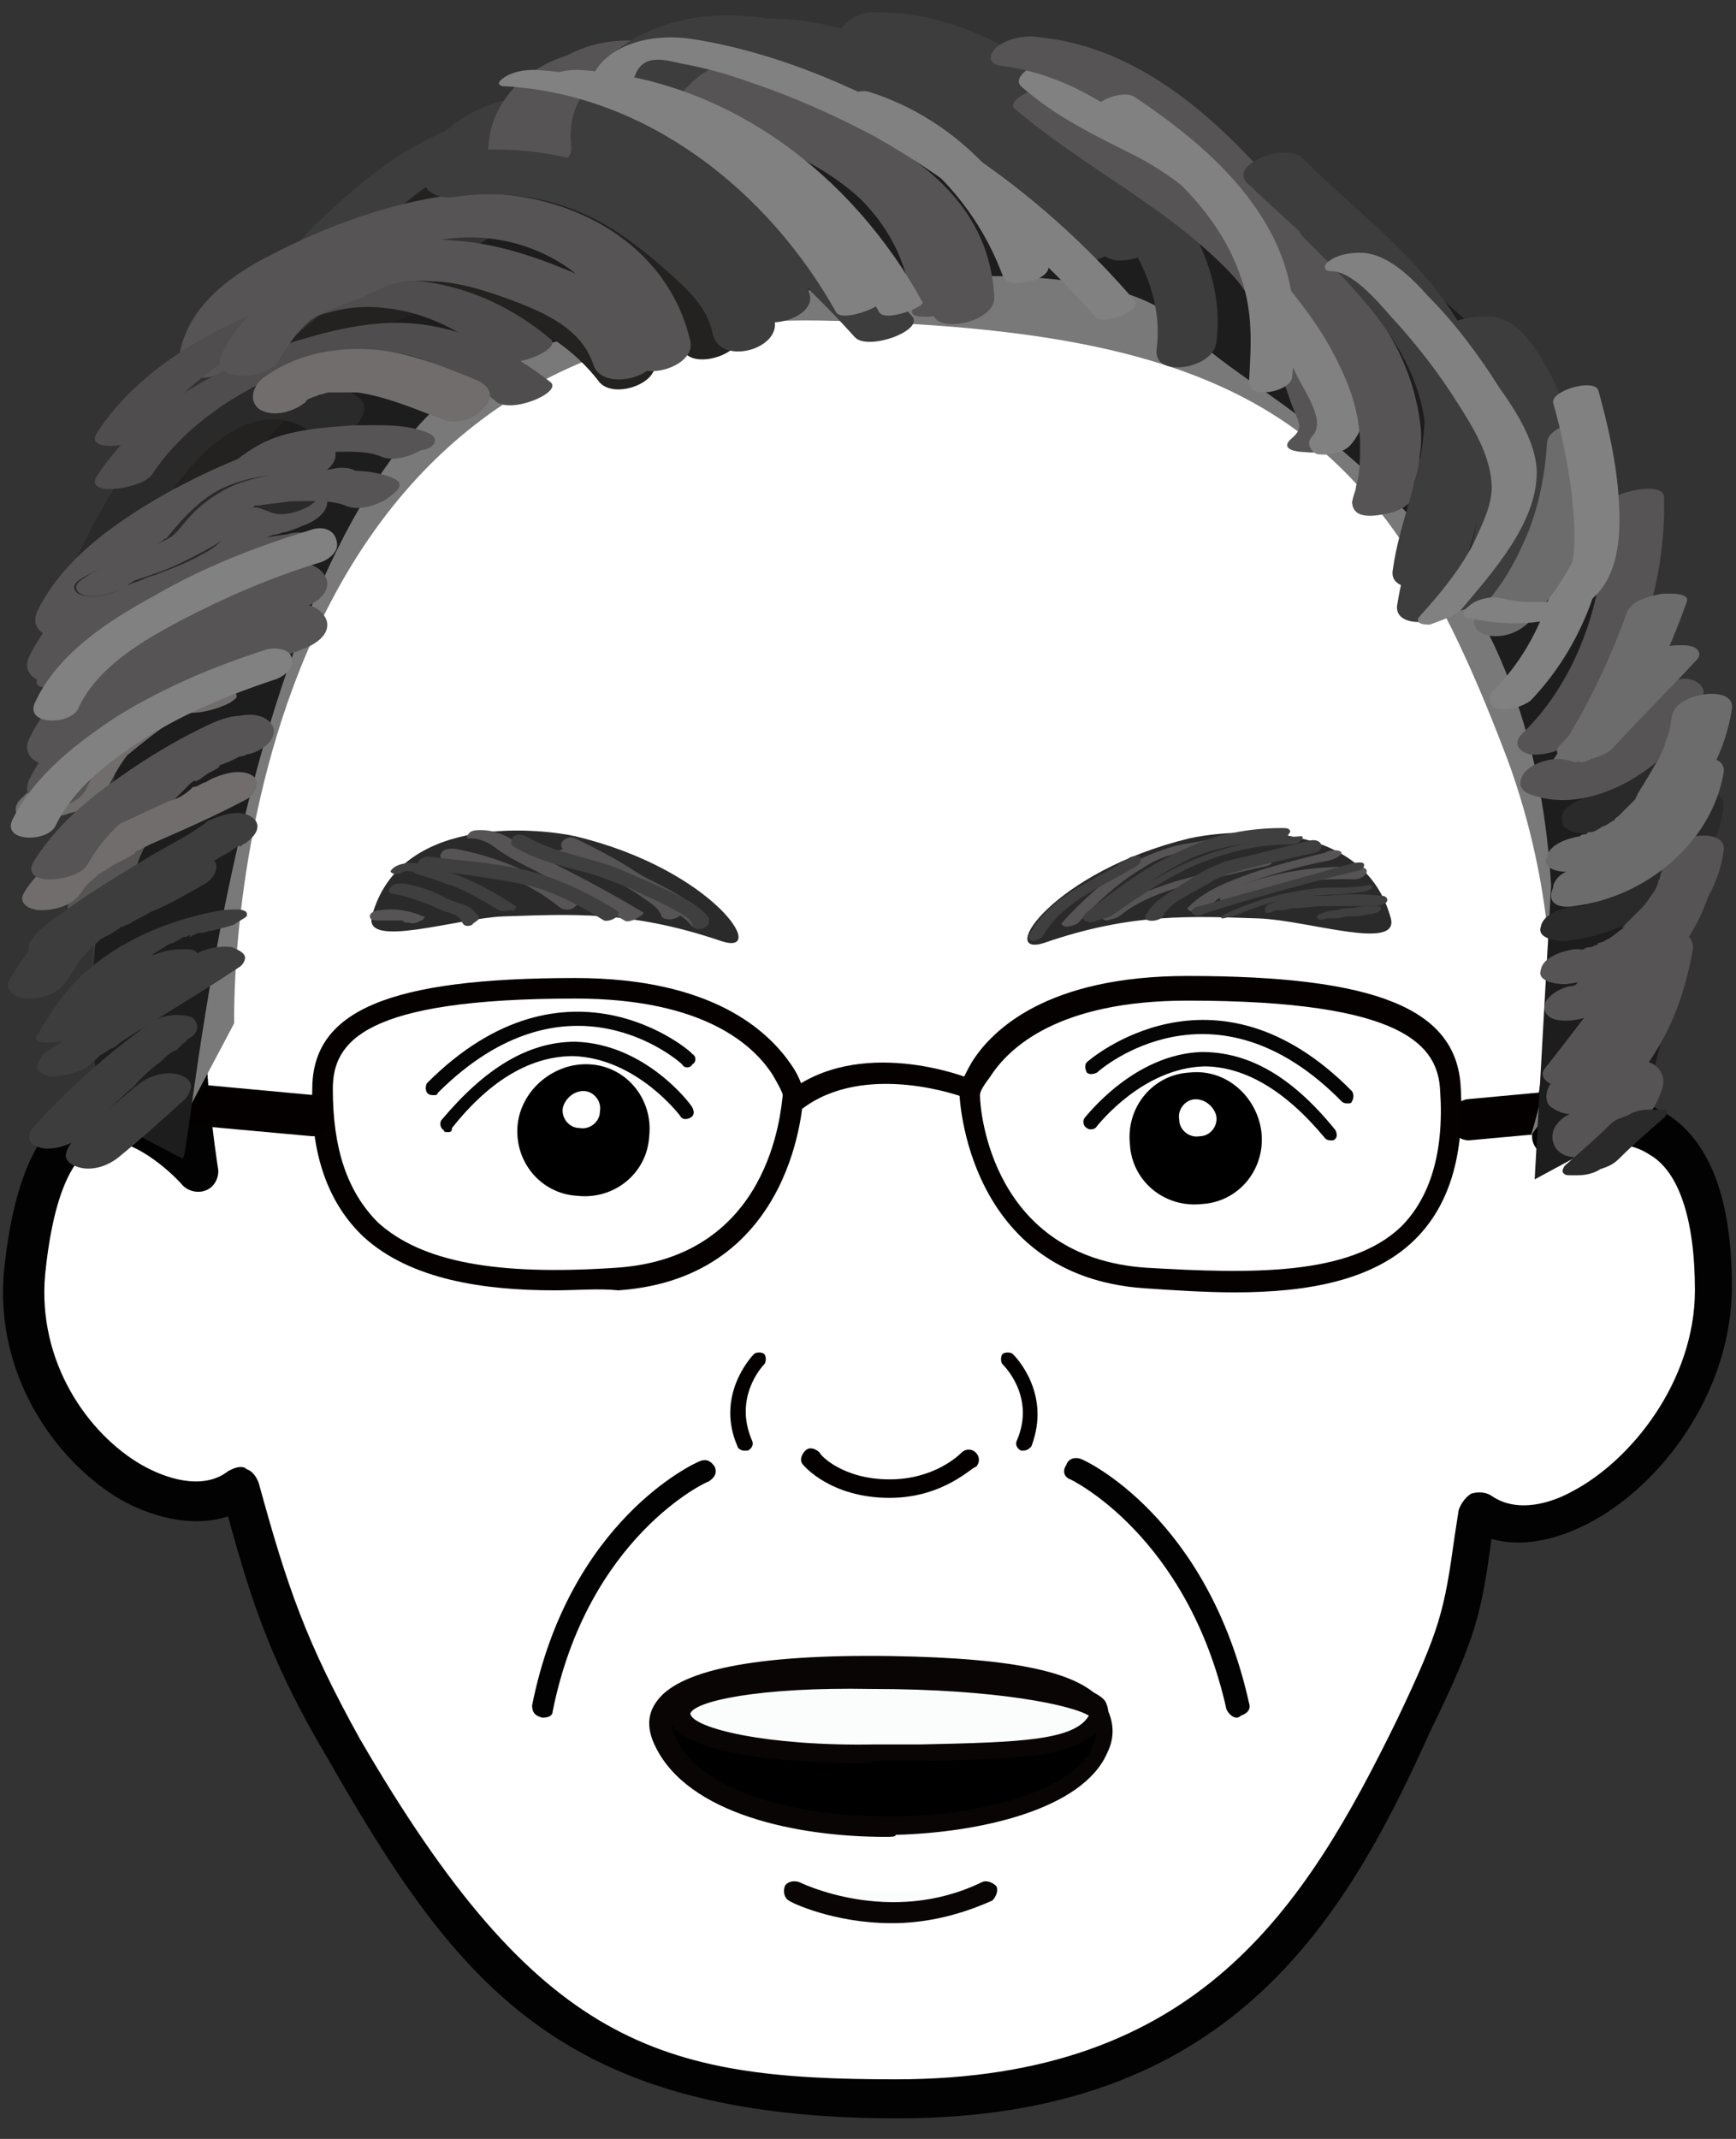 <?xml version="1.0" encoding="utf-8"?>
<!-- Generator: Adobe Illustrator 26.0.1, SVG Export Plug-In . SVG Version: 6.00 Build 0)  -->
<svg version="1.1" id="圖層_1" xmlns="http://www.w3.org/2000/svg" xmlns:xlink="http://www.w3.org/1999/xlink" x="0px" y="0px"
	 viewBox="0 0 84.5 104.1" style="enable-background:new 0 0 84.5 104.1;" xml:space="preserve">
<rect x="0" y="0" width="84.5" height="104.1" fill="#333333" stroke="none"/>
<style type="text/css">
	.st0{fill:#FFFFFF;}
	.st1{fill:#020202;}
	.st2{fill:none;stroke:#251714;stroke-width:2;stroke-linecap:round;stroke-linejoin:round;stroke-miterlimit:10;}
	.st3{fill:#060101;}
	.st4{fill:#050000;}
	.st5{fill:#050505;}
	.st6{fill:#FBFCFC;}
	.st7{fill:#0A0505;}
	.st8{fill:#7A7979;}
	.st9{fill:#1E1D1D;}
	.st10{fill:#232221;}
	.st11{fill:#3D3D3D;}
	.st12{fill:#565454;}
	.st13{fill:#818181;}
	.st14{fill:#2B2A2A;}
	.st15{fill:#716D6D;}
	.st16{fill:#6D6C6C;}
	.st17{fill:#4F4D4D;}
	.st18{fill:#3F3F3F;}
</style>
<g>
	<g>
		<path class="st0" d="M9.6,57.1c0,0-7-8-8.3,4.8C0.4,69.4,8,75.1,11.7,72.4c1.4,5,2.3,7.9,5,12.6c6.6,11.4,11.4,17.1,26.9,17.1
			c15.2,0,20.7-8.7,25.3-18.1c2.4-5.1,2.4-5.7,3.1-10.4c3.7,2.7,11.4-3.5,11.4-10.8c0-11.5-7.9-7.4-7.9-7.4s2.3-13.4,1.9-19.7
			c-0.9-16-12-27.3-34.1-27.3C0.6,8.3,9.6,57.1,9.6,57.1z"/>
		<path class="st1" d="M43.7,103.1c-16.5,0-21.5-6.6-27.8-17.6c-2.6-4.4-3.6-7.3-4.8-11.7c-1.5,0.5-3.4,0.2-5.2-0.8
			C2.8,71.2-0.3,67,0.2,61.8c0.5-4.7,1.8-7.3,3.9-8c1.5-0.5,2.9,0.1,4,0.8c-0.8-6.7-1.7-24.5,8.2-36.4c6.1-7.3,15.1-11,26.9-11
			c21.3,0,34.1,10.3,35.1,28.2c0.3,5.1-1.1,14.5-1.7,18.3c1.2-0.3,3-0.4,4.5,0.5c2.1,1.3,3.2,4.1,3.2,8.4c0,5.2-3.5,9.8-7.1,11.6
			c-1.6,0.8-3.2,1.1-4.6,0.7c-0.5,3.6-0.7,4.7-3,9.4C65.3,93.9,59.6,103.1,43.7,103.1z M11.7,71.4c0.1,0,0.2,0,0.3,0.1
			c0.3,0.1,0.5,0.4,0.6,0.7c1.4,5.1,2.3,7.7,4.9,12.4c8.7,15,14.6,16.6,26.1,16.6c14.7,0,19.9-8.3,24.4-17.5
			c2.1-4.4,2.3-5.3,2.8-8.9l0.2-1.3c0.1-0.3,0.3-0.6,0.6-0.8c0.3-0.1,0.7-0.1,1,0.1c1.3,0.9,3,0.3,3.9-0.2c2.9-1.5,6-5.4,6-9.8
			c0-3.5-0.8-5.8-2.2-6.6C78.5,55,76,56.2,76,56.2c-0.3,0.2-0.7,0.1-1-0.1c-0.3-0.2-0.5-0.6-0.4-1c0-0.1,2.3-13.4,1.9-19.5
			c-1-16.8-13-26.4-33.1-26.4c-11.2,0-19.7,3.4-25.4,10.2c-11.5,13.8-7.4,37.2-7.4,37.4c0.1,0.4-0.1,0.9-0.5,1.1
			c-0.4,0.2-0.9,0.1-1.2-0.2c-0.6-0.7-2.6-2.5-4-2.1C4,56,2.7,57.1,2.2,62c-0.4,4.3,2.1,7.8,4.7,9.3c1.6,0.9,3.2,1.1,4.2,0.3
			C11.3,71.5,11.5,71.4,11.7,71.4z"/>
	</g>
	<path class="st2" d="M37.6,54.3"/>
	<g>
		<path class="st3" d="M27,62.8c-3.4,0-7-0.5-9.3-2.6c-1.7-1.6-2.6-4-2.5-7.2l0,0c0-3.8,3.7-5.4,12.8-5.4c6.7,0,9.4,2.6,10.5,4.2
			c0.5,0.7,0.6,1.3,0.6,1.3l0,0.1l0,0.1c0,0.1-0.3,8.9-9,9.5C29.1,62.7,28.1,62.8,27,62.8z M16.2,53c0,2.9,0.7,5,2.2,6.5
			c2.1,1.9,5.7,2.6,11.6,2.2c7.5-0.5,8-7.6,8.1-8.4c0-0.1-0.2-0.5-0.5-1c-0.9-1.4-3.3-3.7-9.6-3.7C17.7,48.6,16.2,50.7,16.2,53
			L16.2,53z"/>
		<path class="st4" d="M15.2,55.3C15.1,55.3,15.1,55.3,15.2,55.3l-5.5-0.5c-0.5-0.1-1-0.5-0.9-1.1c0.1-0.5,0.5-1,1.1-0.9l5.4,0.5
			c0.5,0.1,1,0.5,0.9,1.1C16.1,54.9,15.7,55.3,15.2,55.3z"/>
		<path class="st4" d="M71.5,55.5c-0.5,0-0.9-0.4-1-0.9c-0.1-0.5,0.4-1,0.9-1.1l5.4-0.5c0.6-0.1,1,0.4,1.1,0.9
			c0.1,0.5-0.4,1-0.9,1.1L71.5,55.5C71.5,55.5,71.5,55.5,71.5,55.5z"/>
		<path class="st3" d="M60.1,62.9c-1.4,0-2.9-0.1-4.4-0.2c-8.7-0.6-9-9.4-9-9.5l0-0.1l0-0.1c0-0.1,0.2-0.6,0.6-1.3
			c1-1.6,3.7-4.2,10.5-4.2c9.2,0,13.1,1.6,13.3,5.4l0,0c0.2,3.4-0.6,5.8-2.2,7.4C66.9,62.3,63.7,62.9,60.1,62.9z M47.7,53.3
			c0,0.8,0.6,7.9,8.1,8.4c5.1,0.3,9.9,0.4,12.4-2c1.4-1.4,2.1-3.6,1.9-6.6l0,0c-0.1-2.2-1.7-4.4-12.3-4.4c-6.3,0-8.7,2.3-9.6,3.7
			C47.9,52.8,47.7,53.1,47.7,53.3z"/>
		<path class="st3" d="M38.6,54.1c-0.1,0-0.3-0.1-0.4-0.2c-0.2-0.2-0.1-0.5,0.1-0.7c3.5-2.8,8.7-0.8,8.9-0.7
			c0.3,0.1,0.4,0.4,0.3,0.6c-0.1,0.3-0.4,0.4-0.6,0.3c0,0-4.8-1.8-7.9,0.6C38.8,54.1,38.7,54.1,38.6,54.1z"/>
	</g>
	<g>
		<g>
			<g>
				<path d="M28.7,51.8c1.8,0.1,3.1,1.7,2.9,3.5c-0.1,1.8-1.7,3.1-3.5,2.9c-1.8-0.1-3.1-1.7-2.9-3.5C25.4,53,27,51.7,28.7,51.8z"/>
				<path class="st0" d="M28.4,53.1c0.5,0,0.9,0.5,0.8,1c0,0.5-0.5,0.9-1,0.8c-0.5,0-0.9-0.5-0.8-1C27.5,53.5,27.9,53.1,28.4,53.1z"
					/>
			</g>
			<path class="st5" d="M21.1,53.3c-0.1,0-0.2,0-0.3-0.1c-0.1-0.1-0.1-0.4,0-0.5c6.8-6.8,12.9-1.5,12.9-1.4c0.2,0.1,0.2,0.4,0,0.5
				c-0.1,0.2-0.4,0.2-0.5,0c-0.2-0.2-5.6-4.9-11.9,1.4C21.3,53.3,21.2,53.3,21.1,53.3z"/>
			<path class="st5" d="M21.8,55.1c-0.1,0-0.2,0-0.2-0.1c-0.2-0.1-0.2-0.4-0.1-0.5c2.1-2.5,4.2-3.8,6.5-3.8c3.4,0.1,5.6,3,5.7,3.2
				c0.1,0.2,0.1,0.4-0.1,0.5c-0.2,0.1-0.4,0.1-0.5-0.1c0,0-2.1-2.8-5.2-2.9c-2,0-4,1.1-5.9,3.5C22,55.1,21.9,55.1,21.8,55.1z"/>
		</g>
		<g>
			<g>
				<path d="M57.9,52.2c-1.8,0.1-3.1,1.7-2.9,3.5c0.1,1.8,1.7,3.1,3.5,2.9c1.8-0.1,3.1-1.7,2.9-3.5C61.2,53.4,59.7,52,57.9,52.2z"/>
				<path class="st0" d="M58.2,53.5c-0.5,0-0.9,0.5-0.8,1c0,0.5,0.5,0.9,1,0.8c0.5,0,0.9-0.5,0.8-1C59.1,53.9,58.7,53.5,58.2,53.5z"
					/>
			</g>
			<path class="st5" d="M65.6,53.7c-0.1,0-0.2,0-0.3-0.1c-6.2-6.3-11.7-1.6-11.9-1.4c-0.2,0.1-0.4,0.1-0.5,0c-0.1-0.2-0.1-0.4,0-0.5
				c0.1-0.1,6.2-5.4,12.9,1.4c0.1,0.1,0.1,0.4,0,0.5C65.8,53.7,65.7,53.7,65.6,53.7z"/>
			<path class="st5" d="M64.8,55.5c-0.1,0-0.2,0-0.3-0.1c-1.9-2.3-3.9-3.5-5.9-3.5c-3,0.1-5.1,2.8-5.2,2.9c-0.1,0.2-0.4,0.2-0.5,0.1
				c-0.2-0.1-0.2-0.4-0.1-0.5c0.1-0.1,2.4-3.1,5.7-3.2c2.3,0,4.4,1.2,6.5,3.8c0.1,0.2,0.1,0.4-0.1,0.5C65,55.5,64.9,55.5,64.8,55.5z
				"/>
		</g>
	</g>
	<g>
		<path class="st4" d="M36.2,70.6c-0.1,0-0.3-0.1-0.3-0.2c-1.1-2.5,0.7-4.4,0.8-4.5c0.1-0.1,0.4-0.1,0.5,0c0.1,0.1,0.1,0.4,0,0.5
			c-0.1,0.1-1.5,1.6-0.6,3.7c0.1,0.2,0,0.4-0.2,0.5C36.3,70.6,36.2,70.6,36.2,70.6z"/>
		<path class="st4" d="M49.8,70.6c0,0-0.1,0-0.1,0c-0.2-0.1-0.3-0.3-0.2-0.5c0.9-2.1-0.6-3.6-0.7-3.7c-0.1-0.1-0.1-0.4,0-0.5
			c0.1-0.1,0.4-0.1,0.5,0c0.1,0.1,1.9,1.9,0.9,4.5C50.1,70.5,50,70.6,49.8,70.6z"/>
		<path class="st4" d="M43.3,72.9c-2.9,0-4.2-1.6-4.2-1.6c-0.2-0.2-0.1-0.5,0.1-0.7c0.2-0.2,0.5-0.1,0.7,0.1c0,0.1,1.1,1.3,3.4,1.3
			c2.2,0,3.4-1.2,3.5-1.3c0.2-0.2,0.5-0.2,0.7,0c0.2,0.2,0.2,0.5,0,0.7C47.4,71.3,46,72.9,43.3,72.9z"/>
	</g>
	<g>
		<path class="st1" d="M60.2,83.6c-0.2,0-0.4-0.2-0.5-0.4c-1.9-8.5-7.6-11.2-7.6-11.2c-0.3-0.1-0.4-0.4-0.2-0.7
			c0.1-0.3,0.4-0.4,0.7-0.3c0.3,0.1,6.2,2.9,8.2,11.9c0.1,0.3-0.1,0.5-0.4,0.6C60.3,83.6,60.2,83.6,60.2,83.6z"/>
		<path class="st1" d="M26.4,83.6C26.4,83.6,26.4,83.6,26.4,83.6c-0.4-0.1-0.5-0.3-0.5-0.6c1.8-9,7.9-11.8,8.2-11.9
			c0.3-0.1,0.5,0,0.7,0.3c0.1,0.3,0,0.5-0.3,0.7c-0.1,0-5.9,2.7-7.6,11.2C26.9,83.5,26.7,83.6,26.4,83.6z"/>
	</g>
	<g>
		<g>
			<path class="st6" d="M38.7,92c0,0,4.5,2.4,9.3,0"/>
			<path class="st7" d="M43.4,93.6c-2.8,0-4.9-1-5-1.1c-0.2-0.1-0.3-0.4-0.2-0.7c0.1-0.2,0.4-0.3,0.7-0.2c0,0,4.4,2.2,8.9,0
				c0.2-0.1,0.5,0,0.7,0.2c0.1,0.2,0,0.5-0.2,0.7C46.5,93.3,44.9,93.6,43.4,93.6z"/>
		</g>
		<g>
			<g>
				<path d="M32.4,84.8c-0.6-1.3-0.7-3.8,11.1-3.7c8.4,0.1,11.1,1.6,10,4.1C51.6,89.8,35.2,90.5,32.4,84.8z"/>
				<path class="st7" d="M43.1,89.4c-4.3,0-9.6-1.1-11.2-4.4l0,0c-0.4-0.8-0.4-1.5,0-2.1c1-1.6,4.8-2.4,11.5-2.3
					c6.1,0.1,9.4,0.8,10.4,2.4c0.4,0.7,0.5,1.5,0.1,2.3c-1.2,2.8-6.3,3.9-10.3,4C43.6,89.4,43.4,89.4,43.1,89.4z M32.9,84.6
					c1.3,2.8,6.4,3.9,10.9,3.8c4.7-0.1,8.6-1.5,9.4-3.4c0.3-0.8,0.1-1.2,0-1.4c-0.6-0.9-2.7-1.9-9.6-2c-8.2-0.1-10.2,1.1-10.6,1.8
					C32.7,83.6,32.6,84,32.9,84.6L32.9,84.6z"/>
			</g>
			<g>
				<path class="st6" d="M33.1,83.4c0.1,1.4,5,2,9.5,1.9c7.1-0.2,10.2,0,11-1.9c0.3-0.7-4-1.8-11.2-1.8C38.1,81.6,33,82.1,33.1,83.4
					z"/>
				<path class="st7" d="M41.8,85.8c-2.3,0-9.1-0.2-9.3-2.4c0-0.2,0-0.5,0.3-0.8c1.4-1.5,8.2-1.5,9.5-1.6c0,0,0.1,0,0.1,0
					c5.9,0,10.7,0.8,11.4,1.8c0.1,0.2,0.2,0.5,0.1,0.7c-0.9,2-3.5,2.1-9.2,2.2l-2.2,0C42.5,85.8,42.2,85.8,41.8,85.8z M33.6,83.4
					c0.1,0.7,3.7,1.6,9,1.5l2.2,0c4.9-0.1,7.5-0.2,8.2-1.4c-0.8-0.5-4.4-1.3-10.6-1.3C36.9,82.1,33.8,82.8,33.6,83.4z M33.6,83.4
					L33.6,83.4L33.6,83.4L33.6,83.4z"/>
			</g>
		</g>
	</g>
	<g>
		<path class="st8" d="M8.7,54.9l2.7-5.1c0,0-0.9-34.7,28.5-34.2c21.4,0.4,27.4,5.5,33.3,20.9c1.8,4.6,3.4,12.3,1.3,18.8
			c0,0,8.8-11.6,4-23.2C73.7,20.4,64,12.9,51.8,10.4s-29.3,3-34.6,8S5,38.1,4.6,45.7C4.3,53.3,8.7,54.9,8.7,54.9z"/>
		<path class="st9" d="M8.9,56.4c0.5-0.5,3-35.8,17.5-39.6c14.5-3.8,27.8-4.8,31.3-0.8c3.5,3.9,16.7,8.2,17.8,27.1l-0.8,14.3l5-2.7
			c0,0,12.2-32-19.9-46.6c0,0-19.1-7.7-32.4,1.2C14,18.1,13.3,15.6,10,22.6c-3.3,7-6.6,21.9-5.1,31.7L8.9,56.4z"/>
		<g>
			<path class="st10" d="M31.7,17.3c-2.8-3.6-7.6-5.1-12-4c-2.3,0.6-4.2,1.9-5.9,3.6c-1.7,1.8-3.2,3.9-5.3,5.3
				c-0.5,0.4-0.7,1.1-0.1,1.5c0.6,0.5,1.5,0.2,2.1-0.2c1.8-1.2,3.2-2.9,4.6-4.4c1.3-1.4,2.6-2.9,4.5-3.6c3.4-1.3,7.3,0.2,9.5,3
				C29.8,19.6,32.6,18.5,31.7,17.3L31.7,17.3z"/>
			<path class="st10" d="M36.1,16.1c-0.6-6.4-7.5-8.9-13.1-8C17.4,9,12.5,12.4,9.6,17.2c-0.4,0.6,0.3,1.1,0.9,1.2
				c0.7,0.1,1.5-0.3,1.9-0.9c2.3-3.7,6-6.6,10.4-7.4c4.7-0.8,9.9,1.4,10.4,6.7C33.3,18.1,36.2,17.4,36.1,16.1L36.1,16.1z"/>
			<path class="st11" d="M39.4,14.3c-0.7-2.2-2.3-3.9-4.2-5.1c-2.1-1.4-4.6-2.6-7-3.3C22.6,4.3,18,8.2,14.4,11.9
				c-0.5,0.5-0.2,1.1,0.3,1.3c0.7,0.2,1.6-0.1,2-0.5c1.5-1.5,3-3,4.8-4.1c2-1.2,3.9-1.3,6-0.5c3.4,1.3,7.6,3.2,8.9,7
				C36.9,16.3,39.8,15.5,39.4,14.3L39.4,14.3z"/>
			<path class="st11" d="M44.4,15.4c-3.3-3.7-7.2-6.9-11.6-9.1c-3.7-1.8-8.7-2.8-11.7,0.7c-0.4,0.5,0.4,0.6,0.7,0.6
				c0.6,0,1.5-0.2,1.9-0.7c0.4-0.5,0.9-0.9,1.5-1c0.8-0.1,1.6,0.1,2.3,0.4c1.8,0.5,3.4,1.5,5,2.4c3.4,2.1,6.4,4.7,9.1,7.7
				C42.2,17.1,45,16.1,44.4,15.4L44.4,15.4z"/>
			<path class="st12" d="M48.4,14.5C48.1,8.3,41.8,6.1,37,4c-2.7-1.2-5.5-2.7-8.5-1.7c-2.3,0.8-4,3-3.7,5.6C25.1,9,28,8.3,27.8,7.1
				c-0.1-1,0.1-1.9,0.7-2.7c0.7-0.8,1.4-0.8,2.4-0.5c2.3,0.6,4.5,1.9,6.7,2.8c1.9,0.8,3.9,1.7,5.4,3.1c1.5,1.4,2.4,3.3,2.4,5.4
				C45.5,16.3,48.4,15.7,48.4,14.5L48.4,14.5z"/>
			<path class="st12" d="M47.3,14.5C47,8.3,40.6,6.2,35.8,4.1c-2.7-1.2-5.3-2.4-8.2-1.4c-2.3,0.7-4.1,2.7-3.8,5.2
				c0.1,0.5,3-0.1,2.9-0.8c-0.1-1,0.1-1.9,0.6-2.8c0.2-0.3,0.6-0.8,0.9-0.9c0.4-0.1,1.2,0.2,1.6,0.3c2.3,0.7,4.6,1.9,6.8,2.9
				c1.9,0.8,3.8,1.7,5.3,3.1c1.5,1.5,2.4,3.4,2.5,5.5C44.4,15.7,47.3,15.3,47.3,14.5L47.3,14.5z"/>
			<path class="st11" d="M56.3,11.2c-3.7-3.8-8.1-7-13-9C39.3,0.5,34.1,0,30.9,3.7c-1.2,1.3,1.6,1.5,2.4,0.7c2.6-3,6.8-1.2,9.8,0.2
				c4,1.9,7.5,4.6,10.6,7.8C54.5,13.2,57.2,12.1,56.3,11.2L56.3,11.2z"/>
			<path class="st11" d="M54.2,11.1c-3.7-3.8-8.1-7-13-9.1C37.1,0.3,32-0.1,28.8,3.6c-0.5,0.5-0.2,1.2,0.4,1.4c0.7,0.3,1.6,0,2-0.5
				C33.8,1.5,38,3.3,41,4.7c4,1.9,7.6,4.6,10.6,7.7C52.5,13.4,55.3,12.2,54.2,11.1L54.2,11.1z"/>
			<path class="st13" d="M55.2,14.6c-3.8-4.4-8.5-8-13.8-10.3c-2.4-1.1-5.1-2-7.7-2.4c-1.9-0.3-4.3,0.2-5,2.1
				c-0.2,0.6,1.9,0.4,2.2-0.3c0.4-1.1,1.4-0.8,2.3-0.6c1.1,0.2,2.2,0.5,3.3,0.9c2.1,0.7,4.1,1.6,6,2.6c4.1,2.3,7.7,5.3,10.8,8.8
				C53.6,15.9,55.7,15.1,55.2,14.6L55.2,14.6z"/>
			<path class="st11" d="M59.2,16.7c0.6-4.4-2.7-8.2-5.7-11c-3.1-2.9-6.8-5.2-11.1-5.1c-0.6,0-1.5,0.5-1.6,1.2
				c-0.1,0.8,0.8,0.9,1.3,0.9c3.5,0,6.7,2.3,9.1,4.7c2.6,2.5,5.6,5.8,5.1,9.6C56.1,18.4,59,18,59.2,16.7L59.2,16.7z"/>
			<path class="st12" d="M65.5,21.4c0.5-0.4,0.9-0.9,0.7-1.6c-0.2-0.7-0.6-1.4-0.9-2.2c-0.6-1.6-1.1-3.4-2.2-4.8
				c-1.3-1.7-3.4-3.1-5.2-4.3c-2-1.3-4-2.6-5.8-4.2c-0.7-0.6-3.3,0.5-2.7,1c3.4,2.9,7.5,4.8,10.6,8.1c1.1,1.2,1.7,2.9,2.2,4.4
				c0.3,0.7,0.5,1.5,0.8,2.2c0.3,0.7,0.4,0.9-0.2,1.4c-0.5,0.5,0.4,0.6,0.7,0.6C64.3,22.1,65,21.9,65.5,21.4L65.5,21.4z"/>
			<path class="st13" d="M65.7,21.7c0.9-1,0.7-1.9,0.1-3c-0.4-0.8-0.7-1.6-1-2.4c-0.8-1.8-1.7-3.6-2.7-5.3c-1-1.8-2.5-3.1-4.2-4.1
				c-2.1-1.2-4.2-2-6.1-3.6c-0.4-0.3-1-0.3-1.5-0.1c-0.2,0.1-1,0.6-0.6,1c1.7,1.5,3.6,2.4,5.6,3.4c1.7,0.9,3.3,2.1,4.3,3.7
				c1,1.6,1.8,3.2,2.6,4.9c0.3,0.6,0.5,1.2,0.8,1.8c0.3,0.8,1.6,2.4,0.9,3.2c-0.3,0.3-0.2,0.7,0.2,0.9C64.7,22.2,65.4,22,65.7,21.7
				L65.7,21.7z"/>
			<path class="st12" d="M65.9,24.7c0,0,0-0.1,0-0.1c0.3-0.2,0.6-0.5,0.9-0.7c0,0,0,0-0.1,0c0.6,0,1.3,0,1.9,0
				c0.2,0.2,0.2-0.4,0.3-0.6c0.1-0.3,0.2-0.7,0.2-1.1c0.1-0.6,0.1-1.2,0-1.8c-0.2-1.4-0.7-2.8-1.4-4c-1.3-2.3-3.2-4.4-4.9-6.5
				c-3.2-3.8-7.1-7.6-12.3-8.1c-0.7-0.1-1.5,0.1-2,0.5c-0.4,0.4-0.4,0.8,0.2,0.9c5,0.6,8.7,4.6,11.8,8.2c1.7,2,3.6,4,4.7,6.4
				c0.6,1.2,1,2.5,1,3.9c0,0.7,0,1.3-0.2,2C66,24,65.6,24.5,66,24.9c0.4,0.4,1.5,0.1,1.9,0c0.5-0.2,1.3-0.7,0.8-1.3
				C68,22.9,65.3,23.9,65.9,24.7L65.9,24.7z"/>
			<path class="st12" d="M33.6,16.6c-1.2-5.2-6.7-7.7-11.7-7.1c-3,0.4-6,1.5-8.7,2.9C11.2,13.4,9,15,8.7,17.5
				c-0.2,1.4,2.8,1,2.9-0.2c0.3-1.9,2-2.8,3.5-3.5c2.2-1,4.5-2,6.9-2.2c3.9-0.4,7.7,1.9,8.6,5.8C31,18.7,33.9,17.9,33.6,16.6
				L33.6,16.6z"/>
			<path class="st14" d="M17.4,19.3c-3-2-7.1-0.8-9.5,1.6c-2.6,2.4-4,6-5.6,9.2c-0.3,0.6,0.3,1.1,0.9,1.2C3.8,31.3,4.7,31,5,30.4
				c1.3-2.6,2.4-5.6,4.4-7.8c1.5-1.7,3.7-3,5.7-1.6c0.6,0.4,1.5,0.2,2.1-0.2C17.7,20.4,18,19.7,17.4,19.3L17.4,19.3z"/>
			<path class="st12" d="M16.3,22.8c-1.5,0.3-3.1,0.2-4.6,0.6c-1.9,0.5-3.4,1.6-4.5,3.2c-0.9,1.3-1.5,2.7-2,4.2
				c-0.2,0.6,0.9,0.7,1.3,0.6c0.6-0.1,1.4-0.4,1.6-1c0.4-1.1,0.9-2.3,1.5-3.3c0.2-0.4,0.5-0.8,0.8-1.1c0,0,0.1-0.1,0.1-0.1
				c0,0-0.1,0.1,0,0c0.1-0.1,0.1-0.1,0.2-0.2c0.1-0.1,0.3-0.3,0.4-0.4c0.2-0.2-0.1,0,0,0c0.1,0,0.1-0.1,0.2-0.1
				c0.1,0,0.1-0.1,0.2-0.1c0.3-0.2-0.2,0.1,0,0c0.1-0.1,0.3-0.1,0.4-0.2c0.3-0.1-0.2,0.1-0.1,0c0.1,0,0.2,0,0.2-0.1
				c0.1,0,0.3,0,0.4-0.1c0,0-0.4,0.1-0.2,0c0,0,0.1,0,0.1,0c0.1,0,0.2,0,0.2,0c0.3,0,0.6-0.1,0.9-0.1c0.8-0.1,1.6-0.1,2.3-0.3
				c0.5-0.1,1.5-0.3,1.6-1C17.7,22.8,16.7,22.7,16.3,22.8L16.3,22.8z"/>
			<path class="st12" d="M14,26c-2.5,0.3-4.9,1.2-7.1,2.4c-2,1.1-4.1,2.6-5.1,4.7c-0.2,0.5,1,0.4,1.2,0.3c0.5-0.1,1.5-0.3,1.7-0.8
				c0.8-1.7,2.4-2.9,3.9-3.8c0.5-0.3,0.9-0.5,1.4-0.7c0.1,0,0.1,0,0,0c0,0,0.1,0,0.1-0.1c0.1-0.1,0.3-0.1,0.4-0.2
				c0.2-0.1,0.5-0.2,0.7-0.2c0,0,0.5-0.2,0.2-0.1c0.1,0,0.2-0.1,0.3-0.1c0.2-0.1,0.5-0.1,0.7-0.2c0.3-0.1-0.1,0,0.1,0
				c0.1,0,0.2,0,0.3-0.1c0.2,0,0.5-0.1,0.7-0.1c0.4,0,0.8-0.2,1.1-0.3c0.1-0.1,0.5-0.3,0.6-0.5C15.3,25.8,14.2,25.9,14,26L14,26z"/>
			<path class="st15" d="M11.2,31.3C7.5,33.3,4,35.9,1,38.9c-0.4,0.4-0.3,0.9,0.3,1c0.6,0.1,1.6-0.1,2-0.5c2.9-2.9,6.1-5.3,9.7-7.2
				c0.4-0.2,0.8-0.8,0.3-1.1C12.6,30.7,11.8,31,11.2,31.3L11.2,31.3z"/>
			<path class="st12" d="M11.5,34.9c-4.2,1.2-7.5,4.9-8.2,9.2c-0.2,1.3,2.7,0.9,2.9-0.3c0.2-0.9,0.4-1.7,0.8-2.5
				c0.2-0.4,0.4-0.8,0.6-1.2c0.3-0.4,0.4-0.6,0.7-1c0.3-0.3,0.6-0.6,0.9-0.9C9.3,38.1,9.4,38,9.5,38c0.1-0.1-0.1,0.1,0.1,0
				c0.2-0.1,0.4-0.3,0.6-0.4c0.2-0.1,0.4-0.2,0.5-0.3c0.1-0.1,0.1,0-0.1,0c0.1,0,0.1-0.1,0.2-0.1c0.1,0,0.2-0.1,0.3-0.1
				c0.2-0.1,0.4-0.2,0.6-0.3c0.3-0.1-0.3,0.1,0.1,0c0.1,0,0.2-0.1,0.3-0.1c0.5-0.1,1.4-0.6,1.2-1.3C13,34.7,12,34.7,11.5,34.9
				L11.5,34.9z"/>
			<path class="st11" d="M8.2,41.9C8,42,7.9,42.1,7.8,42.1c-0.1,0-0.1,0.1-0.2,0.1c0.2-0.1,0.2-0.1,0.1-0.1
				c-0.2,0.1-0.4,0.2-0.7,0.3c-0.4,0.2-0.7,0.4-1.1,0.5c-0.7,0.3-1.3,0.7-2,1c-1.5,0.9-2.5,2.3-3.4,3.7c-0.4,0.6,0.3,1,0.8,1
				c0.7,0,1.5-0.2,1.9-0.8c0.3-0.4,0.5-0.8,0.8-1.2c-0.2,0.2,0.1-0.1,0.1-0.1c0.1-0.1,0.1-0.1,0.2-0.2c0.1-0.1,0.2-0.3,0.4-0.4
				c0.1-0.1,0.2-0.2,0.4-0.3c0,0,0.2-0.1,0.2-0.1C5,45.8,5,45.8,5.1,45.7c0,0,0.1-0.1,0.1-0.1c0.2-0.2,0.5-0.3,0.7-0.5
				C6,45.1,6,45.1,6.1,45c-0.4,0.3-0.2,0.1-0.1,0.1c0.1-0.1,0.3-0.1,0.4-0.2c0.3-0.2,0.6-0.3,0.9-0.5C8.3,44,9.1,43.5,10,43
				c0.5-0.3,0.8-1,0.2-1.3C9.6,41.3,8.7,41.6,8.2,41.9L8.2,41.9z"/>
			<path class="st11" d="M12,41C12,41,12,41,12,41c0.4-0.3,0.8-0.8,0.3-1.2c-0.5-0.4-1.3-0.2-1.8,0c-0.3,0.1-0.7,0.4-1,0.6
				c-0.6,0.4-1.2,0.7-1.9,1.1c-1.5,0.9-3,1.8-4.4,2.8c-0.6,0.4-1.3,0.9-1.7,1.5c-0.4,0.6,0.3,1,0.8,1c0.7,0,1.5-0.2,1.9-0.8
				c0.1-0.2-0.2,0.2-0.1,0.1c0,0,0.1-0.1,0.1-0.1c0.1-0.1,0.2-0.2,0.3-0.2c0,0,0.1-0.1,0.1-0.1c-0.3,0.3-0.1,0.1,0,0
				c0.1-0.1,0.3-0.2,0.4-0.3c0.6-0.5,1.3-0.9,2-1.4c1.3-0.9,2.7-1.7,4.1-2.5c0.2-0.1,0.4-0.3,0.7-0.4C11.8,41.1,11.9,41.1,12,41
				c0.1-0.1-0.3,0.2-0.3,0.2c-0.5-0.4-1-0.8-1.5-1.3c0,0,0,0,0,0c-0.5,0.3-0.8,1-0.2,1.3C10.6,41.6,11.4,41.3,12,41L12,41z"/>
			<path class="st11" d="M7,46.7c-1.5,1.2-2.7,2.6-3.7,4.3c-0.1,0.2,0.1,0.3,0.2,0.3c0.3,0.1,0.7,0,0.9,0c0.4-0.1,0.8-0.2,1.1-0.3
				c0.2-0.1,0.4-0.3,0.6-0.5c0.2-0.4,0.4-0.7,0.7-1c0,0.1-0.1,0.1-0.1,0.2c0.4-0.5,0.8-1.1,1.3-1.5c0.2-0.2,0.5-0.5,0.7-0.7
				c0.1-0.1,0.2-0.2,0.3-0.3C9.1,47,9.1,47,9.2,46.9c0,0,0.3-0.2,0.1,0c0.1-0.1,0.4-0.3,0.3-0.5c-0.1-0.2-0.4-0.2-0.5-0.2
				c-0.4,0-0.7,0-1.1,0.1C7.7,46.4,7.3,46.5,7,46.7L7,46.7z"/>
			<path class="st11" d="M7.3,49.8c-2.1,1.5-4,3.2-5.8,5.2c-0.1,0.2-0.1,0.4,0,0.6c0.2,0.2,0.5,0.3,0.8,0.3c0.7,0,1.4-0.3,1.9-0.8
				c-0.1,0.1,0,0,0,0c0,0,0.1-0.1,0.1-0.1c0.1-0.1,0.2-0.2,0.3-0.3c0.2-0.2,0.4-0.4,0.6-0.6c0.4-0.4,0.8-0.8,1.3-1.2
				C7,52.3,7.4,52,7.9,51.6c0.2-0.2,0.4-0.4,0.7-0.5c0.1-0.1,0.2-0.2,0.3-0.3c0.1-0.1,0,0,0,0c0.1-0.1,0.2-0.1,0.2-0.2
				c0.2-0.1,0.5-0.3,0.5-0.6c0-0.2-0.1-0.4-0.3-0.5C8.7,49.3,7.8,49.4,7.3,49.8L7.3,49.8z"/>
			<path class="st15" d="M11,33.6c-3.7,0.1-7.5,2.2-8.8,5.8c-0.2,0.5,1,0.3,1.1,0.2c0.4-0.1,0.8-0.2,1.1-0.3
				c0.2-0.1,0.5-0.2,0.6-0.4c0.5-1.2,1.2-2.4,2.2-3.2c0.1-0.1,0.2-0.2,0.4-0.3c0,0,0.2-0.1,0.1,0c0.1-0.1,0.2-0.1,0.2-0.1
				C8,35.1,8.1,35.1,8.3,35c-0.3,0.2,0,0,0,0c0.1,0,0.1-0.1,0.2-0.1c0.2-0.1,0.1,0,0,0c0.1,0,0.2-0.1,0.3-0.1c0.2-0.1-0.1,0-0.1,0
				c0.1,0,0.2,0,0.3-0.1c-0.1,0-0.3,0.1-0.1,0c0.2,0,0.1,0,0,0c0.1,0,0.2,0,0.3,0c0.1,0,0.3,0,0,0c0.7,0,1.4-0.2,2-0.5
				c0.1-0.1,0.4-0.2,0.3-0.4C11.4,33.6,11.1,33.6,11,33.6L11,33.6z"/>
			<path class="st11" d="M71,29.2c0.3-2,1-3.8,1.3-5.7c0.3-1.7,0.2-3.5-0.4-5.2c-1.1-3.2-3.4-5.7-5.8-8c-0.8-0.8-3.6,0.3-2.7,1.2
				c2.2,2.2,4.6,4.5,5.6,7.5c0.5,1.6,0.6,3.2,0.3,4.9c-0.4,1.9-1,3.7-1.3,5.6C67.9,30.8,70.9,30.3,71,29.2L71,29.2z"/>
			<path class="st11" d="M70.7,27.5c0.4-2.4,1.4-4.6,1.6-7c0.1-1.8-0.4-3.3-1.3-4.8c-1.9-3.2-5-5.4-7.6-8c-0.8-0.8-3.6,0.3-2.7,1.2
				c2.5,2.4,5.3,4.6,7.3,7.5c0.9,1.4,1.5,3,1.3,4.7c-0.2,2.3-1.2,4.4-1.5,6.6C67.5,29.1,70.5,28.7,70.7,27.5L70.7,27.5z"/>
			<path class="st13" d="M62.9,18.3c0.2-1.9,0.2-3.7-0.4-5.5c-1.2-3.5-4.3-6.1-7.3-8.1c-0.7-0.4-2.7,0.5-1.7,1.2
				c2.9,1.8,5.8,4.3,6.9,7.6c0.6,1.7,0.5,3.3,0.4,5C60.6,19.5,62.9,19.1,62.9,18.3L62.9,18.3z"/>
			<path class="st11" d="M70.6,29.5c1.6,0,3.3-0.3,4.6-1.3c1.1-0.8,1.6-2.2,1.7-3.5c0.1-1.2-0.1-2.4-0.4-3.6
				c-0.3-1.3-0.8-2.6-1.5-3.7c-0.6-1-1.4-2-2.6-2c-0.7,0-1.5,0.1-2,0.5c-0.4,0.3-0.4,0.7,0.2,0.7c0.1,0,0.1,0,0.2,0
				c-0.1,0-0.1,0,0,0c0.1,0,0.1,0,0.2,0.1c0.2,0.1,0.4,0.3,0.6,0.5c0.4,0.4,0.7,1,1,1.5c0.7,1.3,1.1,2.7,1.4,4.1
				c0.3,1.3,0.4,2.6-0.1,3.9c-0.2,0.5-0.5,1.1-0.9,1.4c0,0-0.2,0.1-0.1,0.1c-0.3,0.1,0,0,0.1,0c-0.3,0-0.2,0-0.4,0.1
				c-0.2,0-0.4,0-0.6,0c-0.6,0-1.6,0.2-1.9,0.7C69.5,29.4,70.2,29.5,70.6,29.5L70.6,29.5z"/>
			<path class="st11" d="M68.6,29.8c1.4,0.3,3,0,4.1-0.9c0.9-0.7,1.4-2,1.7-3.1c0.6-2,0.8-4.4,0.6-6.5c-0.1-0.7-0.2-1.7-1-2
				c-0.6-0.2-1.5,0.1-2,0.4c-0.3,0.1-1,0.6-0.3,0.8c0.1,0-0.1-0.1,0,0c0,0,0.1,0.1,0.1,0.1c0.1,0.1,0.1,0.3,0.2,0.5
				c0.1,0.4,0.2,0.8,0.2,1.3c0.1,1.1,0,2.3-0.1,3.5c-0.1,1-0.3,2.1-0.6,3.1c-0.2,0.6-0.5,1.3-0.9,1.8c0,0.1-0.2,0.2-0.2,0.2
				c0,0,0,0-0.1,0c0.2-0.1,0.3-0.2,0.5-0.2c0.1,0,0.4,0,0.5-0.1c-0.1,0-0.1,0-0.3,0c-0.7-0.2-1.4,0.1-2,0.4
				C68.7,29.1,67.9,29.7,68.6,29.8L68.6,29.8z"/>
			<path class="st13" d="M71.1,29.7c1.5-1.8,3.7-4.2,3.7-6.7c0-1.4-1-3-1.8-4.1c-1-1.6-2.2-3.2-3.5-4.5c-0.8-0.9-2-2.1-3.3-2.1
				c-0.5,0-1.1,0.1-1.5,0.4c-0.3,0.2-0.3,0.5,0.1,0.5c1,0,2.2,1.4,2.9,2.2c1.2,1.3,2.3,2.7,3.3,4.3c0.7,1.1,1.5,2.4,1.6,3.8
				c0.1,1-0.5,2.1-0.9,3c-0.7,1.3-1.6,2.4-2.6,3.5c-0.3,0.4,0.3,0.4,0.5,0.4C70.1,30.2,70.8,30,71.1,29.7L71.1,29.7z"/>
			<path class="st13" d="M74.5,34.1c2.3-2.4,3.6-5.6,3.8-8.9c0.1-1-2.1-0.6-2.2,0.2c-0.2,3-1.2,6-3.4,8.2c-0.3,0.3-0.2,0.8,0.2,0.9
				C73.4,34.6,74.1,34.4,74.5,34.1L74.5,34.1z"/>
			<path class="st16" d="M74.4,30.3c2.3-2.4,3.7-5.7,3.8-9c0-0.7-0.8-0.9-1.3-0.8c-0.5,0.1-1.6,0.4-1.6,1.1c-0.1,1.5-0.4,3.1-1,4.5
				c-0.6,1.4-1.3,2.6-2.3,3.6c-0.4,0.5-0.3,1,0.3,1.2C73.1,31.1,73.9,30.8,74.4,30.3L74.4,30.3z"/>
			<path class="st12" d="M76.4,36.1c3.2-3,4.7-7.5,4.6-11.9c0-0.6-1.3-0.4-1.6-0.3c-0.5,0.1-1.3,0.4-1.3,1.1c0.1,3.8-1.2,8-4,10.7
				c-0.4,0.4-0.3,0.8,0.3,1C75,36.8,76,36.6,76.4,36.1L76.4,36.1z"/>
			<path class="st13" d="M71.6,30.1c1.9,0.4,4.1,0.4,5.7-0.8c1.5-1.1,1.6-3.2,1.5-4.9c-0.1-1.8-0.5-3.6-1-5.4
				c-0.2-0.6-2.3,0-2.2,0.6c0.4,1.4,0.7,2.9,0.9,4.4c0.1,1,0.2,2,0.1,3c-0.1,0.6-0.3,1.4-0.7,1.8c0,0.1-0.1,0.1-0.1,0.2
				c-0.1,0.1,0,0-0.1,0.1c0,0-0.1,0.1-0.1,0.1c-0.2,0.2,0.1,0-0.1,0c-0.2,0.1,0,0,0,0c-0.1,0-0.3,0.1,0,0c-0.1,0-0.1,0-0.2,0.1
				c-0.1,0,0.2,0,0,0c-0.1,0-0.3,0-0.1,0c-0.1,0-0.2,0-0.3,0c-0.1,0-0.2,0-0.3,0c0.2,0-0.1,0-0.2,0c-0.5,0-0.9-0.1-1.4-0.2
				c-0.5-0.1-1.2,0.1-1.5,0.4C71.1,29.8,71.2,30.1,71.6,30.1L71.6,30.1z"/>
			<path class="st16" d="M77.5,38c2-2.6,3.5-5.6,4.6-8.7c0.2-0.5-1-0.4-1.2-0.4c-0.5,0.1-1.5,0.3-1.7,0.9c-1.1,3-2.5,5.8-4.4,8.3
				c-0.4,0.5,0.3,0.6,0.7,0.6C76.1,38.7,77.1,38.5,77.5,38L77.5,38z"/>
			<path class="st14" d="M78.1,40.3c2.3-1.3,4.4-3,5.9-5.3c0.4-0.6-0.3-1-0.8-1c-0.7,0-1.5,0.2-1.9,0.8c-0.1,0.2-0.3,0.4-0.4,0.7
				c0,0.1-0.1,0.1-0.1,0.2c-0.1,0.2,0.1-0.1,0,0c-0.1,0.1-0.2,0.2-0.3,0.3c-0.4,0.4-0.7,0.8-1.1,1.2c-0.1,0.1-0.2,0.2-0.3,0.3
				c-0.1,0-0.1,0.1-0.2,0.1c-0.2,0.2,0,0,0,0c0,0-0.6,0.5-0.7,0.5c-0.2,0.2-0.5,0.3-0.7,0.5c-0.1,0.1-0.2,0.2-0.4,0.2
				c-0.1,0.1-0.6,0.3-0.2,0.1c-0.3,0.2-0.6,0.3-0.8,0.6c-0.1,0.2-0.1,0.5,0,0.7C76.6,40.7,77.5,40.6,78.1,40.3L78.1,40.3z"/>
			<path class="st12" d="M74.6,38.7c1.7,0.6,3.7,0,5.2-1c1.4-0.9,2.6-2.3,3.1-3.9c0.1-0.2-0.1-0.5-0.3-0.6c-0.3-0.2-0.7-0.2-1-0.1
				c-0.6,0.1-1.4,0.4-1.6,1c0,0.1,0,0.2-0.1,0.2c0,0-0.1,0.3,0,0.1c-0.1,0.1-0.1,0.3-0.2,0.4c-0.1,0.3-0.3,0.5-0.5,0.8
				c0,0-0.1,0.1-0.1,0.1c0,0,0.1-0.1,0.1-0.1c0,0-0.2,0.2-0.2,0.2c-0.1,0.1-0.2,0.2-0.3,0.3c-0.1,0.1-0.1,0.1-0.2,0.2
				c-0.1,0-0.2,0.1-0.1,0.1c0.2-0.1,0,0-0.1,0.1c-0.1,0-0.1,0.1-0.2,0.1c-0.1,0.1-0.2,0.2-0.4,0.2c-0.2,0.1,0.3-0.1,0,0
				c-0.1,0-0.1,0.1-0.2,0.1c-0.1,0-0.1,0.1-0.2,0.1c-0.2,0.1,0.4-0.1,0.1,0c-0.1,0-0.3,0.1-0.4,0.1c-0.3,0.1,0.1,0,0.1,0
				c0,0-0.2,0-0.2,0c-0.1,0-0.1,0-0.2,0c0.4-0.1,0.2,0,0.1,0c-0.1,0-0.1,0-0.2,0c-0.2,0,0.3,0.1,0.1,0c-0.1,0-0.3-0.1-0.4-0.1
				c-0.6-0.2-1.6,0.1-2,0.5c-0.2,0.2-0.3,0.4-0.3,0.7C74.1,38.5,74.3,38.6,74.6,38.7L74.6,38.7z"/>
			<path class="st16" d="M78.6,36.3c1.3-1.4,2.7-2.8,4-4.2c0.1-0.1,0.2-0.3,0-0.5c-0.2-0.2-0.6-0.2-0.8-0.2c-0.7,0-1.5,0.2-1.9,0.7
				c-1.3,1.4-2.7,2.8-4,4.2c-0.1,0.1-0.2,0.3,0,0.5c0.2,0.2,0.6,0.2,0.8,0.2C77.4,37,78.2,36.8,78.6,36.3L78.6,36.3z"/>
			<path class="st12" d="M76.9,49.6c3.8-1.1,6.6-4.6,6.7-8.5c0-0.7-0.7-0.8-1.3-0.7c-0.4,0.1-0.8,0.2-1.1,0.4
				c-0.2,0.1-0.5,0.4-0.5,0.7c0,1.6-0.5,3.1-1.4,4.4c-0.1,0.2-0.2,0.3-0.3,0.4c-0.2,0.3,0.1-0.1-0.1,0.1c-0.1,0.1-0.1,0.1-0.2,0.2
				c-0.1,0.1-0.3,0.3-0.4,0.4C78.1,47,78,47.1,78,47.1c-0.1,0.1-0.2,0.1,0,0c-0.2,0.1-0.3,0.2-0.5,0.3c-0.1,0-0.1,0.1-0.2,0.1
				c-0.1,0-0.3,0.2,0,0c-0.1,0.1-0.3,0.2-0.5,0.2c0,0-0.1,0-0.1,0.1c-0.1,0-0.1,0,0.1,0C76.7,48,76.5,48,76.4,48
				c-0.5,0.1-1.4,0.6-1.2,1.2C75.4,49.8,76.4,49.7,76.9,49.6L76.9,49.6z"/>
			<path class="st14" d="M76.2,45.8c3.5-0.4,7.2-2.8,7.7-6.5c0.2-1.2-2.7-0.8-2.9,0.3c0,0.3-0.1,0.6-0.2,1c0,0.1-0.1,0.2-0.1,0.2
				c0.1-0.2,0,0,0,0.1c-0.1,0.2-0.1,0.3-0.2,0.4c-0.2,0.3-0.4,0.6-0.6,0.8c0.2-0.2,0,0,0,0c-0.1,0.1-0.1,0.1-0.2,0.2
				c-0.1,0.1-0.2,0.2-0.4,0.4c-0.1,0.1-0.1,0.1-0.2,0.2c0,0,0,0-0.1,0.1c-0.1,0.1-0.1,0.1,0.1,0c-0.1,0.1-0.3,0.2-0.4,0.3
				c-0.1,0.1-0.3,0.2-0.4,0.3c-0.2,0.1,0.3-0.1,0,0c-0.1,0-0.2,0.1-0.2,0.1c-0.2,0.1-0.4,0.1-0.5,0.2c0.1-0.1,0.3-0.1,0.1,0
				c-0.1,0-0.2,0.1-0.3,0.1c-0.1,0-0.2,0-0.3,0.1c-0.1,0-0.4,0.1-0.1,0c0.3,0-0.1,0-0.1,0c-0.1,0-0.2,0-0.3,0
				c-0.6,0.1-1.5,0.4-1.6,1C74.8,45.7,75.8,45.8,76.2,45.8L76.2,45.8z"/>
			<path class="st12" d="M76.2,47.9c3.5-0.4,7.2-2.8,7.7-6.5c0.2-1.2-2.7-0.8-2.9,0.3c0,0.3-0.1,0.6-0.2,1c0,0.1-0.1,0.2-0.1,0.2
				c0.1-0.2,0,0,0,0.1c-0.1,0.2-0.1,0.3-0.2,0.4c-0.2,0.3-0.4,0.6-0.6,0.8c0.2-0.2,0,0,0,0c-0.1,0.1-0.1,0.1-0.2,0.2
				c-0.1,0.1-0.2,0.2-0.4,0.4c-0.1,0.1-0.1,0.1-0.2,0.2c0,0,0,0-0.1,0.1c-0.1,0.1-0.1,0.1,0.1,0c-0.1,0.1-0.3,0.2-0.4,0.3
				c-0.1,0.1-0.3,0.2-0.4,0.3c-0.2,0.1,0.3-0.1,0,0c-0.1,0-0.2,0.1-0.2,0.1c-0.2,0.1-0.4,0.1-0.5,0.2c0.1-0.1,0.3-0.1,0.1,0
				c-0.1,0-0.2,0.1-0.3,0.1c-0.1,0-0.2,0-0.3,0.1c-0.1,0-0.4,0.1-0.1,0c0.3,0-0.1,0-0.1,0c-0.1,0-0.2,0-0.3,0
				c-0.6,0.1-1.5,0.4-1.6,1C74.8,47.8,75.8,47.9,76.2,47.9L76.2,47.9z"/>
			<path class="st16" d="M76.4,42.4c4-0.6,7.3-3.9,7.9-7.9c0.2-1.2-2.7-0.8-2.9,0.3c-0.1,0.4-0.1,0.8-0.3,1.2
				c-0.1,0.4-0.2,0.6-0.4,1c-0.2,0.3-0.4,0.7-0.6,1c-0.1,0.2-0.2,0.3-0.3,0.5c0,0-0.2,0.3-0.1,0.2c0.1-0.1-0.1,0.1-0.1,0.2
				c-0.3,0.3-0.5,0.5-0.8,0.8c0,0-0.3,0.2,0,0c-0.1,0.1-0.2,0.1-0.2,0.2c-0.2,0.1-0.3,0.2-0.5,0.3c-0.1,0-0.2,0.1-0.2,0.1
				c0.1,0,0.1-0.1,0.2-0.1c-0.1,0-0.1,0.1-0.2,0.1c-0.2,0.1-0.3,0.2-0.5,0.2c-0.3,0.1,0.3-0.1,0,0c-0.1,0-0.1,0-0.2,0.1
				c-0.1,0-0.2,0-0.3,0.1c-0.4,0.1,0.3,0,0,0c-0.6,0.1-1.5,0.4-1.6,1C75,42.3,76,42.5,76.4,42.4L76.4,42.4z"/>
			<path class="st16" d="M76.6,44.1c3.4-0.4,6.7-3,7.3-6.5c0.2-1.2-2.7-0.8-2.9,0.3c-0.1,0.3-0.1,0.7-0.2,1c0,0.1-0.1,0.1-0.1,0.2
				c0,0-0.1,0.3,0,0.1c-0.1,0.1-0.1,0.3-0.2,0.4c-0.2,0.3-0.3,0.6-0.5,0.8c0,0.1-0.1,0.1-0.1,0.2c-0.1,0.1,0,0,0.1-0.1
				c0,0-0.1,0.1-0.1,0.1c-0.1,0.1-0.2,0.2-0.3,0.3c-0.1,0.1-0.2,0.2-0.3,0.3c0,0-0.2,0.1-0.2,0.2c0.2-0.1,0.2-0.1,0.1-0.1
				c0,0,0,0-0.1,0c-0.1,0.1-0.3,0.2-0.4,0.3c-0.1,0-0.1,0.1-0.2,0.1c-0.3,0.2,0.3-0.1,0,0c-0.1,0.1-0.3,0.1-0.4,0.2
				c-0.1,0-0.1,0.1-0.2,0.1c-0.3,0.1,0.4-0.1,0.1,0c-0.2,0-0.3,0.1-0.5,0.1c-0.1,0-0.1,0-0.2,0c0.2,0,0.3-0.1,0.2,0
				c-0.1,0-0.2,0-0.3,0c-0.4,0-0.8,0.2-1.1,0.4c-0.2,0.1-0.5,0.4-0.5,0.7C75.2,44.1,76.1,44.2,76.6,44.1L76.6,44.1z"/>
			<path class="st12" d="M77.9,52.1c1.5-1.9,2.9-3.8,4.4-5.7c0.4-0.5-0.4-0.9-0.8-0.9c-0.7,0-1.5,0.2-1.9,0.8
				c-1.5,1.9-2.9,3.8-4.4,5.7c-0.4,0.5,0.4,0.9,0.8,0.9C76.7,52.9,77.4,52.6,77.9,52.1L77.9,52.1z"/>
			<path class="st12" d="M77.6,54c1.4-0.6,2.4-1.8,3.1-3c0.9-1.5,1.4-3.1,1.7-4.8c0.1-0.7-0.8-1.1-1.4-1c-0.7,0.1-1.4,0.5-1.6,1.2
				c-0.1,0.4-0.2,0.8-0.3,1.2c0.1-0.2,0,0.2,0,0.2c0,0.1,0,0.1-0.1,0.2c-0.1,0.2-0.1,0.4-0.2,0.5c-0.2,0.7-0.5,1.3-0.9,1.9
				c0,0.1-0.1,0.1-0.1,0.2c0.1-0.1,0.1-0.1,0,0c-0.1,0.1-0.2,0.3-0.3,0.4c-0.2,0.2-0.4,0.4-0.6,0.7c-0.1,0.1,0.3-0.2,0,0
				c0,0-0.1,0.1-0.1,0.1c-0.1,0.1-0.2,0.2-0.3,0.2c0,0-0.1,0.1-0.2,0.1c0.1,0,0.3-0.2,0.1-0.1c-0.1,0.1-0.2,0.1-0.3,0.2
				c-0.5,0.2-1.1,1-0.7,1.6C76.1,54.4,77,54.3,77.6,54L77.6,54z"/>
			<path class="st12" d="M77.2,56.3c1.7-0.4,3.2-1.7,3.7-3.3c0.1-0.3,0.1-0.6-0.1-0.9c-0.2-0.3-0.5-0.4-0.8-0.5
				c-0.4,0-0.8,0-1.1,0.2c-0.3,0.2-0.6,0.4-0.7,0.7c-0.1,0.3-0.2,0.6-0.4,0.8c0.1-0.1,0.1-0.2,0.2-0.3c-0.2,0.3-0.4,0.5-0.6,0.7
				c0.1-0.1,0.2-0.2,0.2-0.2c-0.2,0.2-0.4,0.3-0.6,0.5c0.1-0.1,0.2-0.1,0.3-0.2c-0.2,0.1-0.4,0.2-0.6,0.3c0.1,0,0.2-0.1,0.4-0.1
				c-0.1,0.1-0.3,0.1-0.4,0.1c-0.3,0.1-0.7,0.3-0.9,0.6c-0.2,0.2-0.3,0.6-0.2,0.9C75.8,56.3,76.6,56.4,77.2,56.3L77.2,56.3z"/>
			<path class="st14" d="M78.8,56.4c0.7-0.7,1.4-1.3,2.2-2c0.1-0.1,0.2-0.3,0.1-0.4C80.9,54,80.8,54,80.7,54c-0.1,0-0.3,0-0.4,0
				c-0.4,0-0.8,0.1-1.1,0.3c-0.3,0.1-0.6,0.2-0.8,0.4c-0.7,0.7-1.4,1.3-2.2,2c-0.1,0.1-0.2,0.3-0.1,0.4c0.1,0.1,0.2,0.1,0.3,0.1
				c0.1,0,0.3,0,0.4,0c0.4,0,0.8-0.1,1.1-0.3C78.2,56.8,78.5,56.7,78.8,56.4L78.8,56.4z"/>
			<path class="st11" d="M5.8,56.3c1.1-0.9,2.1-1.8,3.2-2.8c0.2-0.2,0.3-0.5,0.3-0.7c-0.1-0.3-0.3-0.4-0.6-0.5
				c-0.7-0.2-1.5,0.1-2,0.5c-1.1,0.9-2.1,1.8-3.2,2.8c-0.2,0.2-0.3,0.5-0.3,0.7c0.1,0.3,0.3,0.4,0.6,0.5C4.4,57,5.2,56.8,5.8,56.3
				L5.8,56.3z"/>
			<path class="st11" d="M4.4,51.8c0.1-0.1,0.1-0.1,0.2-0.2c0,0,0.2-0.1,0.1-0.1c-0.1,0.1,0.2-0.1,0.1-0.1c0.1,0,0.1-0.1,0.2-0.1
				c0.3-0.2,0.6-0.4,0.9-0.6c0.6-0.4,1.3-0.8,1.9-1.2c1.3-0.8,2.6-1.6,3.8-2.4c0.2-0.1,0.4-0.4,0.3-0.6c-0.1-0.2-0.4-0.3-0.6-0.4
				c-0.7-0.1-1.5,0.1-2,0.5c-0.1,0.1-0.1,0.1-0.2,0.2c0,0-0.2,0.1-0.1,0.1C9.2,46.9,8.9,47,8.9,47c-0.1,0-0.1,0.1-0.2,0.1
				c-0.3,0.2-0.6,0.4-0.9,0.6c-0.6,0.4-1.3,0.8-1.9,1.2c-1.3,0.8-2.6,1.6-3.8,2.4C2,51.5,1.8,51.7,1.8,52c0.1,0.2,0.4,0.3,0.6,0.4
				C3.1,52.4,3.9,52.2,4.4,51.8L4.4,51.8z"/>
			<path class="st11" d="M4.6,49.9c0.6-1.1,1.2-2,2.1-2.8C6.9,47,7,46.8,7.2,46.7c0.1-0.1,0.1-0.1,0.2-0.2c0.2-0.2-0.2,0.1,0.1-0.1
				c0.2-0.1,0.3-0.2,0.5-0.3c0.1-0.1,0.2-0.1,0.3-0.2c0.2-0.1-0.2,0.1,0.1,0c0.2-0.1,0.4-0.2,0.5-0.3c-0.3,0.1,0,0,0.1,0
				c0.1,0,0.2-0.1,0.4-0.1c-0.1,0-0.1,0-0.2,0.1c0.1,0,0.1,0,0.2-0.1c0.1,0,0.2-0.1,0.3-0.1c0.3-0.1-0.3,0,0.1,0
				c0.2,0,0.3-0.1,0.5-0.1c0.4-0.1,0.8-0.2,1.1-0.3c0.1-0.1,0.5-0.3,0.6-0.4c0.2-0.5-1-0.3-1.2-0.3c-2.3,0.4-4.6,1.3-6.4,2.8
				c-1.1,0.9-1.9,2.1-2.6,3.3c-0.3,0.5,1,0.3,1.2,0.3C3.5,50.6,4.4,50.4,4.6,49.9L4.6,49.9z"/>
			<path class="st15" d="M3.9,43.5c0.1-0.1,0.2-0.3,0.3-0.4c-0.2,0.2,0,0,0,0c0.1-0.1,0.1-0.1,0.2-0.2c0.1-0.1,0.3-0.2,0.4-0.4
				c-0.2,0.2,0,0,0.1,0c0.1-0.1,0.2-0.1,0.3-0.2c0.3-0.2,0.7-0.4,1.1-0.6c0.1-0.1,0.2-0.1,0.3-0.2c0.1,0,0.1,0-0.1,0
				c0.1,0,0.1-0.1,0.2-0.1c0.2-0.1,0.4-0.2,0.6-0.3c1.6-0.7,3.2-1.4,4.7-2.2c0.4-0.2,0.8-0.9,0.2-1.2c-0.6-0.3-1.5,0-2.1,0.3
				c0.4-0.2-0.1,0.1-0.2,0.1c-0.2,0.1-0.3,0.2-0.5,0.2C9,38.7,8.6,38.9,8.2,39c-0.9,0.4-1.7,0.8-2.6,1.2C4,41,2.1,41.9,1.2,43.4
				c-0.4,0.6,0.3,0.9,0.8,0.9C2.6,44.3,3.5,44.1,3.9,43.5L3.9,43.5z"/>
			<path class="st13" d="M44.9,14.7C41.5,8.5,35.4,3.8,28.1,3.4c-0.5,0-1.1,0.1-1.5,0.4c-0.3,0.2-0.3,0.4,0.1,0.4
				c6.9,0.4,12.8,5.1,16.1,11C43.1,15.7,45.1,14.9,44.9,14.7L44.9,14.7z"/>
			<path class="st13" d="M42.8,14.7C39.4,8.5,33.3,3.8,26,3.4c-0.5,0-1.1,0.1-1.5,0.4c-0.3,0.2-0.3,0.4,0.1,0.4
				c6.9,0.4,12.8,5.1,16.1,11C41,15.7,43,14.9,42.8,14.7L42.8,14.7z"/>
			<path class="st13" d="M51,12.9c-1.5-3.9-4.6-7.1-8.6-8.4c-0.5-0.2-1.2,0.1-1.5,0.4c-0.4,0.3-0.2,0.7,0.2,0.8
				c3.6,1.2,6.4,4.2,7.7,7.7c0.2,0.5,0.9,0.4,1.2,0.3C50.4,13.7,51.2,13.3,51,12.9L51,12.9z"/>
			<path class="st12" d="M14.1,27.5c-2.6,0.8-5.1,1.9-7.4,3.3c-2.1,1.3-4.2,2.9-5.3,5.2c-0.3,0.7,0.3,1.2,0.9,1.2
				C3,37.4,3.9,37,4.2,36.4c0.8-1.8,2.6-3.1,4.3-4.1c1-0.6,2.1-1.1,3.2-1.6c0.5-0.2,1.1-0.5,1.7-0.7c-0.2,0.1,0.1,0,0.1,0
				c0.1,0,0.2-0.1,0.4-0.1c0.3-0.1,0.6-0.2,0.8-0.3c0.6-0.2,1.4-0.7,1.2-1.4C15.6,27.4,14.6,27.3,14.1,27.5L14.1,27.5z"/>
			<path class="st12" d="M14.1,29.5c-2.6,0.8-5.1,1.9-7.4,3.3c-2.1,1.3-4.2,2.9-5.3,5.2c-0.3,0.7,0.3,1.2,0.9,1.2
				C3,39.4,3.9,39,4.2,38.4c0.8-1.8,2.6-3.1,4.3-4.1c1-0.6,2.1-1.1,3.2-1.6c0.5-0.2,1.1-0.5,1.7-0.7c-0.2,0.1,0.1,0,0.1,0
				c0.1,0,0.2-0.1,0.4-0.1c0.3-0.1,0.6-0.2,0.8-0.3c0.6-0.2,1.4-0.7,1.2-1.4C15.6,29.4,14.6,29.3,14.1,29.5L14.1,29.5z"/>
			<path class="st12" d="M14.1,23.5c-2.6,0.8-5.1,1.9-7.4,3.3c-2.1,1.3-4.2,2.9-5.3,5.2c-0.3,0.7,0.3,1.2,0.9,1.2
				C3,33.4,3.9,33,4.2,32.4c0.8-1.8,2.6-3.1,4.3-4.1c1-0.6,2.1-1.1,3.2-1.6c0.5-0.2,1.1-0.5,1.7-0.7c-0.2,0.1,0.1,0,0.1,0
				c0.1,0,0.2-0.1,0.4-0.1c0.3-0.1,0.6-0.2,0.8-0.3c0.6-0.2,1.4-0.7,1.2-1.4C15.6,23.4,14.6,23.3,14.1,23.5L14.1,23.5z"/>
			<path class="st13" d="M15.1,25.8c-2.6,0.8-5.2,1.8-7.6,3.2c-2.2,1.2-4.7,2.8-5.8,5.2c-0.5,1.1,1.7,1.1,2.1,0.3
				c0.9-2,3.1-3.3,5-4.3c2.1-1.1,4.4-2.1,6.7-2.8c0.4-0.1,1-0.5,0.9-1C16.3,25.7,15.6,25.6,15.1,25.8L15.1,25.8z"/>
			<path class="st13" d="M13,31.6c-2.5,0.8-4.9,1.8-7.2,3.2c-2,1.3-4.1,2.9-5.2,5.1c-0.5,1.1,1.7,1.1,2.1,0.3
				c0.9-1.9,2.7-3.2,4.4-4.3c1.9-1.2,4.1-2.1,6.2-2.8c0.4-0.1,1-0.5,0.9-1C14.2,31.6,13.5,31.5,13,31.6L13,31.6z"/>
			<path class="st12" d="M14.5,21.3c-2.6,0.8-5.1,1.9-7.4,3.3c-2.1,1.3-4.2,2.9-5.3,5.2c-0.3,0.7,0.3,1.2,0.9,1.2
				c0.7,0.1,1.6-0.2,1.9-0.9c0.8-1.8,2.6-3.1,4.3-4.1c1-0.6,2.1-1.1,3.2-1.6c0.5-0.2,1.1-0.5,1.7-0.7c-0.2,0.1,0.1,0,0.1,0
				c0.1,0,0.2-0.1,0.4-0.1c0.3-0.1,0.6-0.2,0.8-0.3c0.6-0.2,1.4-0.7,1.2-1.4C16,21.2,15,21.1,14.5,21.3L14.5,21.3z"/>
			<path class="st12" d="M14.5,21.3c-2.6,0.8-5.1,1.9-7.4,3.3c-2.1,1.3-4.2,2.9-5.3,5.2c-0.3,0.7,0.3,1.2,0.9,1.2
				c0.7,0.1,1.6-0.2,1.9-0.9c0.8-1.8,2.6-3.1,4.3-4.1c1-0.6,2.1-1.1,3.2-1.6c0.5-0.2,1.1-0.5,1.7-0.7c-0.2,0.1,0.1,0,0.1,0
				c0.1,0,0.2-0.1,0.4-0.1c0.3-0.1,0.6-0.2,0.8-0.3c0.6-0.2,1.4-0.7,1.2-1.4C16,21.2,15,21.1,14.5,21.3L14.5,21.3z"/>
			<path class="st12" d="M10.1,35.3c-1.7,0.8-3.3,1.8-4.8,2.9c-1.4,1-2.8,2.3-3.7,3.8c-0.3,0.6,0.3,0.8,0.8,0.8
				c0.6,0,1.6-0.2,1.9-0.8c0.8-1.4,2-2.4,3.3-3.4c0,0,0.2-0.2,0.1-0.1c0.1-0.1,0.2-0.1,0.3-0.2c0.2-0.1,0.4-0.2,0.5-0.4
				c0.4-0.2,0.8-0.5,1.1-0.7c0.7-0.4,1.5-0.8,2.2-1.2c0.4-0.2,0.9-0.8,0.3-1.1C11.6,34.7,10.7,35,10.1,35.3L10.1,35.3z"/>
			<path class="st17" d="M26.8,16.5C25,15,22.9,14,20.6,13.7c-2.1-0.3-4.2,0.2-6.2,0.8c-3.6,1.2-7.6,3.3-9.7,6.6
				c-0.6,1,2.2,0.6,2.7-0.1c1.7-2.6,4.6-4.3,7.4-5.4c1.3-0.5,2.6-0.8,4-0.6c2,0.2,3.8,1.2,5.3,2.4C24.8,18.1,27.4,17,26.8,16.5
				L26.8,16.5z"/>
			<path class="st17" d="M26.8,18.6c-1.8-1.4-3.9-2.5-6.2-2.8c-2.1-0.3-4.2,0.2-6.2,0.8c-3.6,1.2-7.6,3.3-9.7,6.6
				c-0.6,1,2.2,0.6,2.7-0.1c1.7-2.6,4.6-4.3,7.4-5.4c1.3-0.5,2.6-0.8,4-0.6c2,0.2,3.8,1.2,5.3,2.4C24.8,20.2,27.4,19.1,26.8,18.6
				L26.8,18.6z"/>
			<path class="st15" d="M23.2,18.5c-1.7-0.7-3.4-1.4-5.2-1.5c-1.9-0.1-3.7,0.3-5.2,1.4c-0.5,0.4-0.7,1.1-0.2,1.5
				c0.6,0.4,1.5,0.2,2.1-0.2c0.1-0.1,0.2-0.1,0.2-0.2c-0.1,0.1-0.1,0.1,0,0c0.1-0.1,0.2-0.1,0.4-0.2c0.2-0.1,0.2-0.1,0,0
				c0.1,0,0.2-0.1,0.3-0.1c0.1,0,0.3-0.1,0.4-0.1c0.2,0,0.2,0,0,0c0.1,0,0.2,0,0.3,0c0.1,0,0.3,0,0.4,0c0.2,0,0.2,0,0,0
				c0.1,0,0.1,0,0.2,0c0.2,0,0.3,0,0.5,0c1.4,0.2,2.8,0.8,4.1,1.3c0.7,0.3,1.6,0,2-0.5C24.1,19.4,23.9,18.8,23.2,18.5L23.2,18.5z"/>
			<path class="st12" d="M20.9,21.1c-1.1-0.5-2.5-0.4-3.7-0.4c-1.4,0.1-3,0.2-4.3,0.8c-0.8,0.4-1.5,0.9-2.1,1.6
				c-0.6,0.7-0.6,0.8-1.3,1.1c-1.1,0.5-2.7,0.9-3.8,1.7c-0.5,0.3-0.3,0.7,0.2,0.8c0.7,0.1,1.5-0.2,2-0.5c0.2-0.1-0.1,0.1,0.1-0.1
				c0,0,0.4-0.2,0.1-0.1c0.3-0.1,0.6-0.2,0.9-0.4c0.6-0.2,1.1-0.4,1.7-0.7c0.6-0.3,1.2-0.6,1.8-1c0.6-0.5,1.1-1.1,1.6-1.7
				c0.2-0.2-0.2,0,0,0c-0.4,0.1,0,0,0,0c-0.2,0-0.1,0,0.1,0c0.4-0.1-0.3,0,0.1,0c0.6-0.1,0.9-0.1,1.5-0.2c0.9,0,1.9-0.1,2.7,0.2
				c0.6,0.3,1.5,0,2-0.3C21,21.9,21.5,21.4,20.9,21.1L20.9,21.1z"/>
			<path class="st14" d="M15.5,23.5c-1.4-0.6-3-0.4-4.3,0.1c-1.3,0.5-2.2,1.5-3.1,2.6c0.1-0.1,0.1-0.1,0,0c-0.1,0-0.3,0.2,0,0
				c-0.2,0.1-0.3,0.2-0.5,0.3c-0.1,0-0.1,0,0.1,0c-0.1,0-0.1,0-0.2,0.1c-0.1,0-0.2,0.1-0.3,0.1c-0.2,0.1-0.4,0.2-0.7,0.3
				c-0.9,0.4-1.8,0.7-2.6,1.2c-0.5,0.3-0.3,0.7,0.2,0.8c0.7,0.1,1.5-0.1,2-0.5c0,0,0.2-0.1,0,0c-0.2,0.1,0,0,0.1,0
				c0.1,0,0.1-0.1,0.2-0.1c0.1-0.1-0.3,0.1,0,0c0.4-0.1,0.7-0.3,1.1-0.4c0.8-0.3,1.6-0.6,2.3-1c0.4-0.2,0.7-0.4,1-0.7
				c0.3-0.4,0.6-0.8,1-1.2c0.1-0.1,0.3-0.2,0.4-0.3c0.1,0,0.1,0,0,0c0,0,0.1,0,0.1-0.1c0,0-0.1,0-0.2,0c-0.1,0-0.1,0,0,0
				c0.1,0,0.1,0,0,0c0,0,0.1,0,0.1,0c-0.1,0,0.2,0,0.2,0c0.2,0,0.4,0.1,0.7,0.2c0.6,0.3,1.5,0,2-0.3C15.5,24.3,16.1,23.8,15.5,23.5
				L15.5,23.5z"/>
			<path class="st12" d="M19.2,23.3c-1.1-0.5-2.5-0.4-3.7-0.4c-1.4,0.1-3,0.2-4.3,0.8c-0.8,0.4-1.5,0.9-2.1,1.6
				c-0.6,0.7-0.6,0.8-1.3,1.1C6.7,27,5.1,27.4,4,28.2c-0.5,0.3-0.3,0.7,0.2,0.8c0.7,0.1,1.5-0.2,2-0.5c0.2-0.1-0.1,0.1,0.1-0.1
				c0,0,0.4-0.2,0.1-0.1C6.7,28.2,7,28.1,7.3,28c0.6-0.2,1.1-0.4,1.7-0.7c0.6-0.3,1.2-0.6,1.8-1c0.6-0.5,1.1-1.1,1.6-1.7
				c0.2-0.2-0.2,0,0,0c-0.4,0.1,0,0,0,0c-0.2,0-0.1,0,0.1,0c0.4-0.1-0.3,0,0.1,0c0.6-0.1,0.9-0.1,1.5-0.2c0.9,0,1.9-0.1,2.7,0.2
				c0.6,0.3,1.5,0,2-0.3C19.2,24,19.8,23.6,19.2,23.3L19.2,23.3z"/>
			<path class="st11" d="M37.7,15.6c-0.4-1.5-1.3-2.6-2.4-3.6c-1.2-1.1-2.4-2.2-3.9-2.9c-2.8-1.5-6-2.1-9.2-1.7
				c-0.6,0.1-1.5,0.4-1.6,1.2c-0.1,0.7,0.8,1.1,1.4,1c2.5-0.4,5.1,0,7.4,1.3c1.2,0.7,2.3,1.6,3.3,2.5c0.9,0.8,1.8,1.7,2,2.9
				C35.1,17.8,38,17,37.7,15.6L37.7,15.6z"/>
			<path class="st12" d="M31.9,17.1c-0.6-2.1-2.4-3.2-4.4-4c-1.7-0.7-3.6-1.3-5.5-1.4c-0.9-0.1-1.9-0.1-2.8,0.1
				c-1.2,0.2-2.3,0.9-3.4,1.3c-2.2,0.8-3.9,2-5,4.1c-0.7,1.4,2.2,1.4,2.8,0.3c0.4-0.7,0.9-1.4,1.5-1.9c0.7-0.5,1.5-0.7,2.2-1
				c0.8-0.3,1.5-0.8,2.4-0.9c0.5-0.1,1.1,0,1.6,0c1.4,0.1,2.8,0.6,4.1,1.1c1.5,0.6,3,1.4,3.5,3C29.4,19.1,32.3,18.3,31.9,17.1
				L31.9,17.1z"/>
		</g>
	</g>
	<g>
		<path class="st14" d="M57.9,40.8c1.3-0.3,8.4-1.3,9.8,3.9c0.4,1.6-4,0.1-6.4,0c0,0,0,0,0,0.1l0-0.1c-3.2-0.1-6.2-0.3-10.5,1.2
			C48.5,46.6,51.3,42.4,57.9,40.8z"/>
		<g>
			<path class="st12" d="M54.6,44.5c0.9-0.7,2-1.1,3.1-1.4c1.2-0.3,2.4-0.6,3.7-0.9c0.1,0,0.5-0.1,0.5-0.2c0-0.2-0.3-0.1-0.4-0.1
				c-1.4,0.3-2.9,0.6-4.3,1c-1.2,0.4-2.4,0.8-3.5,1.7c-0.2,0.1,0.1,0.2,0.2,0.2C54.2,44.7,54.4,44.7,54.6,44.5L54.6,44.5z"/>
			<path class="st12" d="M59.1,43.9c0.7-0.6,1.5-0.9,2.4-1.2c1-0.3,2-0.6,3.1-0.8c0.1,0,0.7-0.2,0.7-0.4c-0.1-0.2-0.7-0.1-0.8,0
				c-1.2,0.3-2.4,0.6-3.6,1c-1.1,0.4-2.2,0.8-3,1.6c-0.3,0.2,0.2,0.3,0.3,0.3C58.5,44.3,58.9,44.2,59.1,43.9L59.1,43.9z"/>
			<path class="st12" d="M52.5,44.9c0.9-1,2-2,3.2-2.7c0.6-0.4,1.2-0.6,1.8-0.7c0.7-0.1,1.4-0.2,2.1-0.5c0.1,0,0.3-0.1,0.3-0.3
				c-0.1-0.1-0.5,0-0.6,0c-0.7,0.3-1.5,0.3-2.2,0.5c-0.7,0.2-1.4,0.5-2,0.8c-1.3,0.8-2.4,1.8-3.4,2.9c-0.1,0.1,0.1,0.2,0.2,0.2
				C52.1,45.1,52.4,45,52.5,44.9L52.5,44.9z"/>
			<path class="st18" d="M56.6,44.6c0.3-0.6,1-0.9,1.5-1.2c0.6-0.3,1.1-0.7,1.8-0.9c1.4-0.4,2.8-0.7,4.1-1c0.5-0.1,0.4-0.7-0.2-0.6
				c-0.8,0.2-1.6,0.4-2.4,0.6c-0.7,0.2-1.5,0.3-2.2,0.6c-0.7,0.3-1.3,0.7-1.9,1.1c-0.6,0.4-1.2,0.7-1.5,1.3
				C55.5,44.9,56.4,44.9,56.6,44.6L56.6,44.6z"/>
			<path class="st12" d="M60,43.9c1.8-0.8,3.9-1.2,5.9-1.1c0.2,0,0.5-0.1,0.6-0.3c0.1-0.2-0.1-0.3-0.3-0.3c-2.3-0.1-4.5,0.3-6.6,1.2
				c-0.1,0.1-0.3,0.2-0.2,0.4C59.5,44.1,59.9,44,60,43.9L60,43.9z"/>
			<path class="st18" d="M62.1,44.3c-0.1,0,0.1,0,0.1,0c0.1,0,0.1,0,0.2,0c0.2,0,0.4-0.1,0.6-0.1c0.5,0,0.9-0.1,1.4-0.1
				c0.8,0,1.7,0,2.5,0c0.2,0,0.5-0.1,0.6-0.2c0.1-0.2-0.1-0.3-0.2-0.3c-0.9-0.1-1.8-0.1-2.7,0c-0.9,0-1.9,0-2.8,0.4
				c-0.1,0-0.3,0.2-0.2,0.4C61.6,44.5,61.9,44.4,62.1,44.3L62.1,44.3z"/>
			<path class="st18" d="M64.5,44.7C64.5,44.7,64.5,44.7,64.5,44.7C64.6,44.7,64.4,44.8,64.5,44.7C64.5,44.7,64.5,44.7,64.5,44.7
				c0.1,0,0.2,0,0.2,0c0,0,0,0,0.1,0c-0.1,0,0,0,0,0c0.2,0,0.5,0,0.7-0.1c0.4,0,0.7,0,1.1-0.1c0.2,0,0.5-0.1,0.6-0.2
				c0.1-0.2-0.1-0.2-0.2-0.2c-0.4,0-0.8,0-1.2,0.1c-0.2,0-0.5,0-0.7,0.1c-0.2,0-0.4,0-0.6,0.1c-0.1,0-0.2,0.1-0.3,0.1
				c0,0-0.1,0.1-0.1,0.1C64.1,44.8,64.4,44.8,64.5,44.7L64.5,44.7z"/>
			<path class="st18" d="M50.8,45.5c1-1.7,3-2.4,4.6-3.4c0.1-0.1,0.2-0.3,0.1-0.4c-0.2-0.1-0.5,0-0.6,0.1c-1.7,1.1-3.8,1.8-4.8,3.7
				c-0.1,0.2,0.1,0.3,0.2,0.3C50.4,45.8,50.7,45.7,50.8,45.5L50.8,45.5z"/>
			<path class="st18" d="M54.2,44.5c1.3-0.9,2.6-1.8,4-2.4c1.4-0.6,3-1,4.5-1c0.2,0,0.5,0,0.6-0.2c0.1-0.1,0.2-0.2,0-0.2
				c-1.7,0.1-3.4,0.4-5.1,1.1c-1.7,0.7-3.2,1.7-4.8,2.8c-0.2,0.1-0.1,0.1,0,0.2C53.8,44.7,54.1,44.6,54.2,44.5L54.2,44.5z"/>
			<path class="st18" d="M58.5,44.5c2.5-0.8,5-1.5,7.5-2.1c0.1,0,0.4-0.1,0.4-0.3c0-0.2-0.4-0.1-0.5-0.1c-2.5,0.7-5,1.4-7.5,2.1
				c-0.1,0-0.4,0.1-0.4,0.3C58.1,44.6,58.5,44.6,58.5,44.5L58.5,44.5z"/>
			<path class="st18" d="M60,44.6c1-0.4,2-0.8,3.1-0.9c1.1-0.2,2.2-0.1,3.2-0.3c0.1,0,0.5-0.1,0.5-0.2c0-0.2-0.3-0.1-0.3-0.1
				c-0.6,0.1-1.2,0.1-1.8,0.1c-0.6,0-1.2,0.1-1.7,0.2c-1.2,0.2-2.3,0.6-3.4,1.1c-0.1,0.1-0.3,0.1-0.1,0.2
				C59.6,44.7,59.9,44.6,60,44.6L60,44.6z"/>
			<path class="st18" d="M53.4,44.8c1.4-1.1,2.9-2.2,4.5-3c1.4-0.6,2.8-0.8,4.3-0.9c-0.1-0.1-0.3-0.2-0.4-0.2c0,0,0,0,0,0
				C61.8,40.8,61.9,41,62,41c0.2,0.1,0.5,0,0.6-0.2c0.1-0.1,0.1-0.2,0.2-0.3c0-0.2-0.2-0.2-0.4-0.2c-1.6,0-3.2,0.3-4.7,1
				c-1.8,0.8-3.3,1.9-4.8,3.1C52.4,44.8,53.1,45,53.4,44.8L53.4,44.8z"/>
		</g>
	</g>
	<g>
		<path class="st14" d="M28,40.7c-1.3-0.3-8.5-1.3-9.9,3.9c-0.4,1.6,4.1,0.1,6.4,0c0,0,0,0,0,0.1l0-0.1c3.3-0.1,6.2-0.3,10.6,1.2
			C37.5,46.6,34.7,42.3,28,40.7z"/>
		<g>
			<path class="st12" d="M33.2,44.3c-0.1-0.5-0.5-0.7-0.9-1c-0.4-0.3-0.9-0.6-1.4-0.9c-0.9-0.6-1.9-1.1-2.9-1.6
				c-0.4-0.2-1,0.3-0.5,0.6c0.9,0.4,1.8,0.9,2.6,1.5c0.4,0.3,0.8,0.5,1.2,0.8c0.3,0.2,0.8,0.5,0.9,0.9
				C32.4,44.9,33.3,44.7,33.2,44.3L33.2,44.3z"/>
			<path class="st12" d="M28.1,43.9c-1.8-1.3-3.8-2.2-6-2.6c-0.2,0-0.5,0-0.6,0.2c-0.1,0.1-0.1,0.3,0.1,0.3c2.1,0.3,4.1,1.1,5.7,2.4
				c0.2,0.1,0.4,0.1,0.6,0C27.9,44.2,28.2,44,28.1,43.9L28.1,43.9z"/>
			<path class="st18" d="M23.3,44.6c-0.2-0.3-0.5-0.5-0.8-0.6c-0.3-0.1-0.7-0.2-1-0.4c-0.6-0.3-1.2-0.5-1.9-0.6
				c-0.2,0-0.5,0-0.6,0.2c-0.1,0.1-0.1,0.3,0.1,0.3c0.6,0.1,1.2,0.3,1.7,0.5c0.3,0.1,0.6,0.3,1,0.4c0.3,0.1,0.6,0.2,0.7,0.5
				c0.1,0.2,0.3,0.2,0.5,0.1C23,44.9,23.4,44.8,23.3,44.6L23.3,44.6z"/>
			<path class="st12" d="M34.5,44.7c-0.3-0.4-0.7-0.7-1.1-0.9c-0.6-0.4-1.2-0.7-1.8-1c-1.2-0.6-2.5-1.2-3.8-1.5
				c-0.2,0-0.4,0-0.6,0.1c-0.1,0-0.3,0.2-0.1,0.3c1.3,0.3,2.6,0.9,3.8,1.5c0.6,0.3,1.2,0.6,1.7,1c0.4,0.3,0.8,0.5,1.1,0.9
				C33.8,45.2,34.6,44.9,34.5,44.7L34.5,44.7z"/>
			<path class="st12" d="M31.3,44.4c-1.5-0.9-3-1.7-4.6-2.5c-0.6-0.3-1.2-0.6-1.7-1c-0.5-0.3-1-0.5-1.6-0.5c-0.2,0-0.5,0-0.6,0.2
				c-0.1,0.1-0.1,0.2,0,0.2c0.6,0,1,0.2,1.5,0.6c0.6,0.4,1.2,0.7,1.8,1c1.5,0.8,2.9,1.6,4.3,2.4c0.1,0.1,0.4,0,0.6-0.1
				C31.1,44.6,31.4,44.5,31.3,44.4L31.3,44.4z"/>
			<path class="st18" d="M25.1,44.1c-0.9-0.6-1.8-1.1-2.8-1.5c-0.5-0.2-1-0.3-1.5-0.5c-0.5-0.1-1.1-0.2-1.6,0.1
				c-0.1,0.1-0.3,0.2-0.1,0.3c0.2,0.1,0.5,0,0.6-0.1c-0.1,0-0.1,0,0,0c0.1,0,0.1,0,0.2,0c0.1,0,0.2,0,0.3,0.1
				c0.2,0.1,0.4,0.1,0.6,0.2c0.4,0.1,0.8,0.3,1.2,0.4c0.8,0.3,1.6,0.8,2.3,1.2c0.2,0.1,0.4,0,0.6,0C24.9,44.4,25.2,44.2,25.1,44.1
				L25.1,44.1z"/>
			<path class="st12" d="M20.6,44.6c-0.7-0.3-1.4-0.4-2.1-0.3c-0.2,0-0.5,0.1-0.5,0.3c0,0.2,0.3,0.2,0.4,0.2c0.1,0,0.2,0,0.2,0
				c-0.1,0,0,0,0,0c0,0,0.1,0,0.1,0c0.1,0,0.2,0,0.2,0c0,0,0.1,0,0.1,0c0,0,0,0,0.1,0c0,0,0,0,0,0c0,0,0,0,0,0c0,0,0,0,0.1,0
				c0,0,0.1,0,0.1,0c0.1,0,0.1,0,0.2,0c0.1,0,0.1,0,0.2,0.1c0,0,0.1,0,0.1,0c-0.1,0,0.1,0,0.1,0c0.2,0.1,0.4,0,0.6-0.1
				c0.1,0,0.1-0.1,0.2-0.2C20.7,44.7,20.7,44.6,20.6,44.6L20.6,44.6z"/>
			<path class="st18" d="M34.5,44.8c-0.1-0.5-0.8-0.8-1.1-1c-0.7-0.4-1.4-0.7-2.1-1c-0.7-0.3-1.3-0.6-2-0.8
				c-1.3-0.4-2.5-0.6-3.7-1.3c-0.2-0.1-0.4-0.1-0.6,0c-0.1,0.1-0.2,0.4,0,0.5c1,0.6,2.1,0.9,3.3,1.2c0.8,0.2,1.5,0.5,2.3,0.8
				c0.6,0.3,1.3,0.6,1.9,0.9c0.3,0.2,1.1,0.5,1.2,0.9C33.7,45.4,34.6,45.2,34.5,44.8L34.5,44.8z"/>
			<path class="st18" d="M30,44.3c-1.3-0.8-2.7-1.5-4.2-1.9c-1.6-0.4-3.2-0.5-4.9-0.7c-0.4-0.1-0.9,0.5-0.3,0.6
				c1.6,0.2,3.1,0.4,4.7,0.7c1.5,0.3,2.8,1,4.1,1.8C29.7,44.9,30.4,44.5,30,44.3L30,44.3z"/>
		</g>
	</g>
</g>
</svg>
